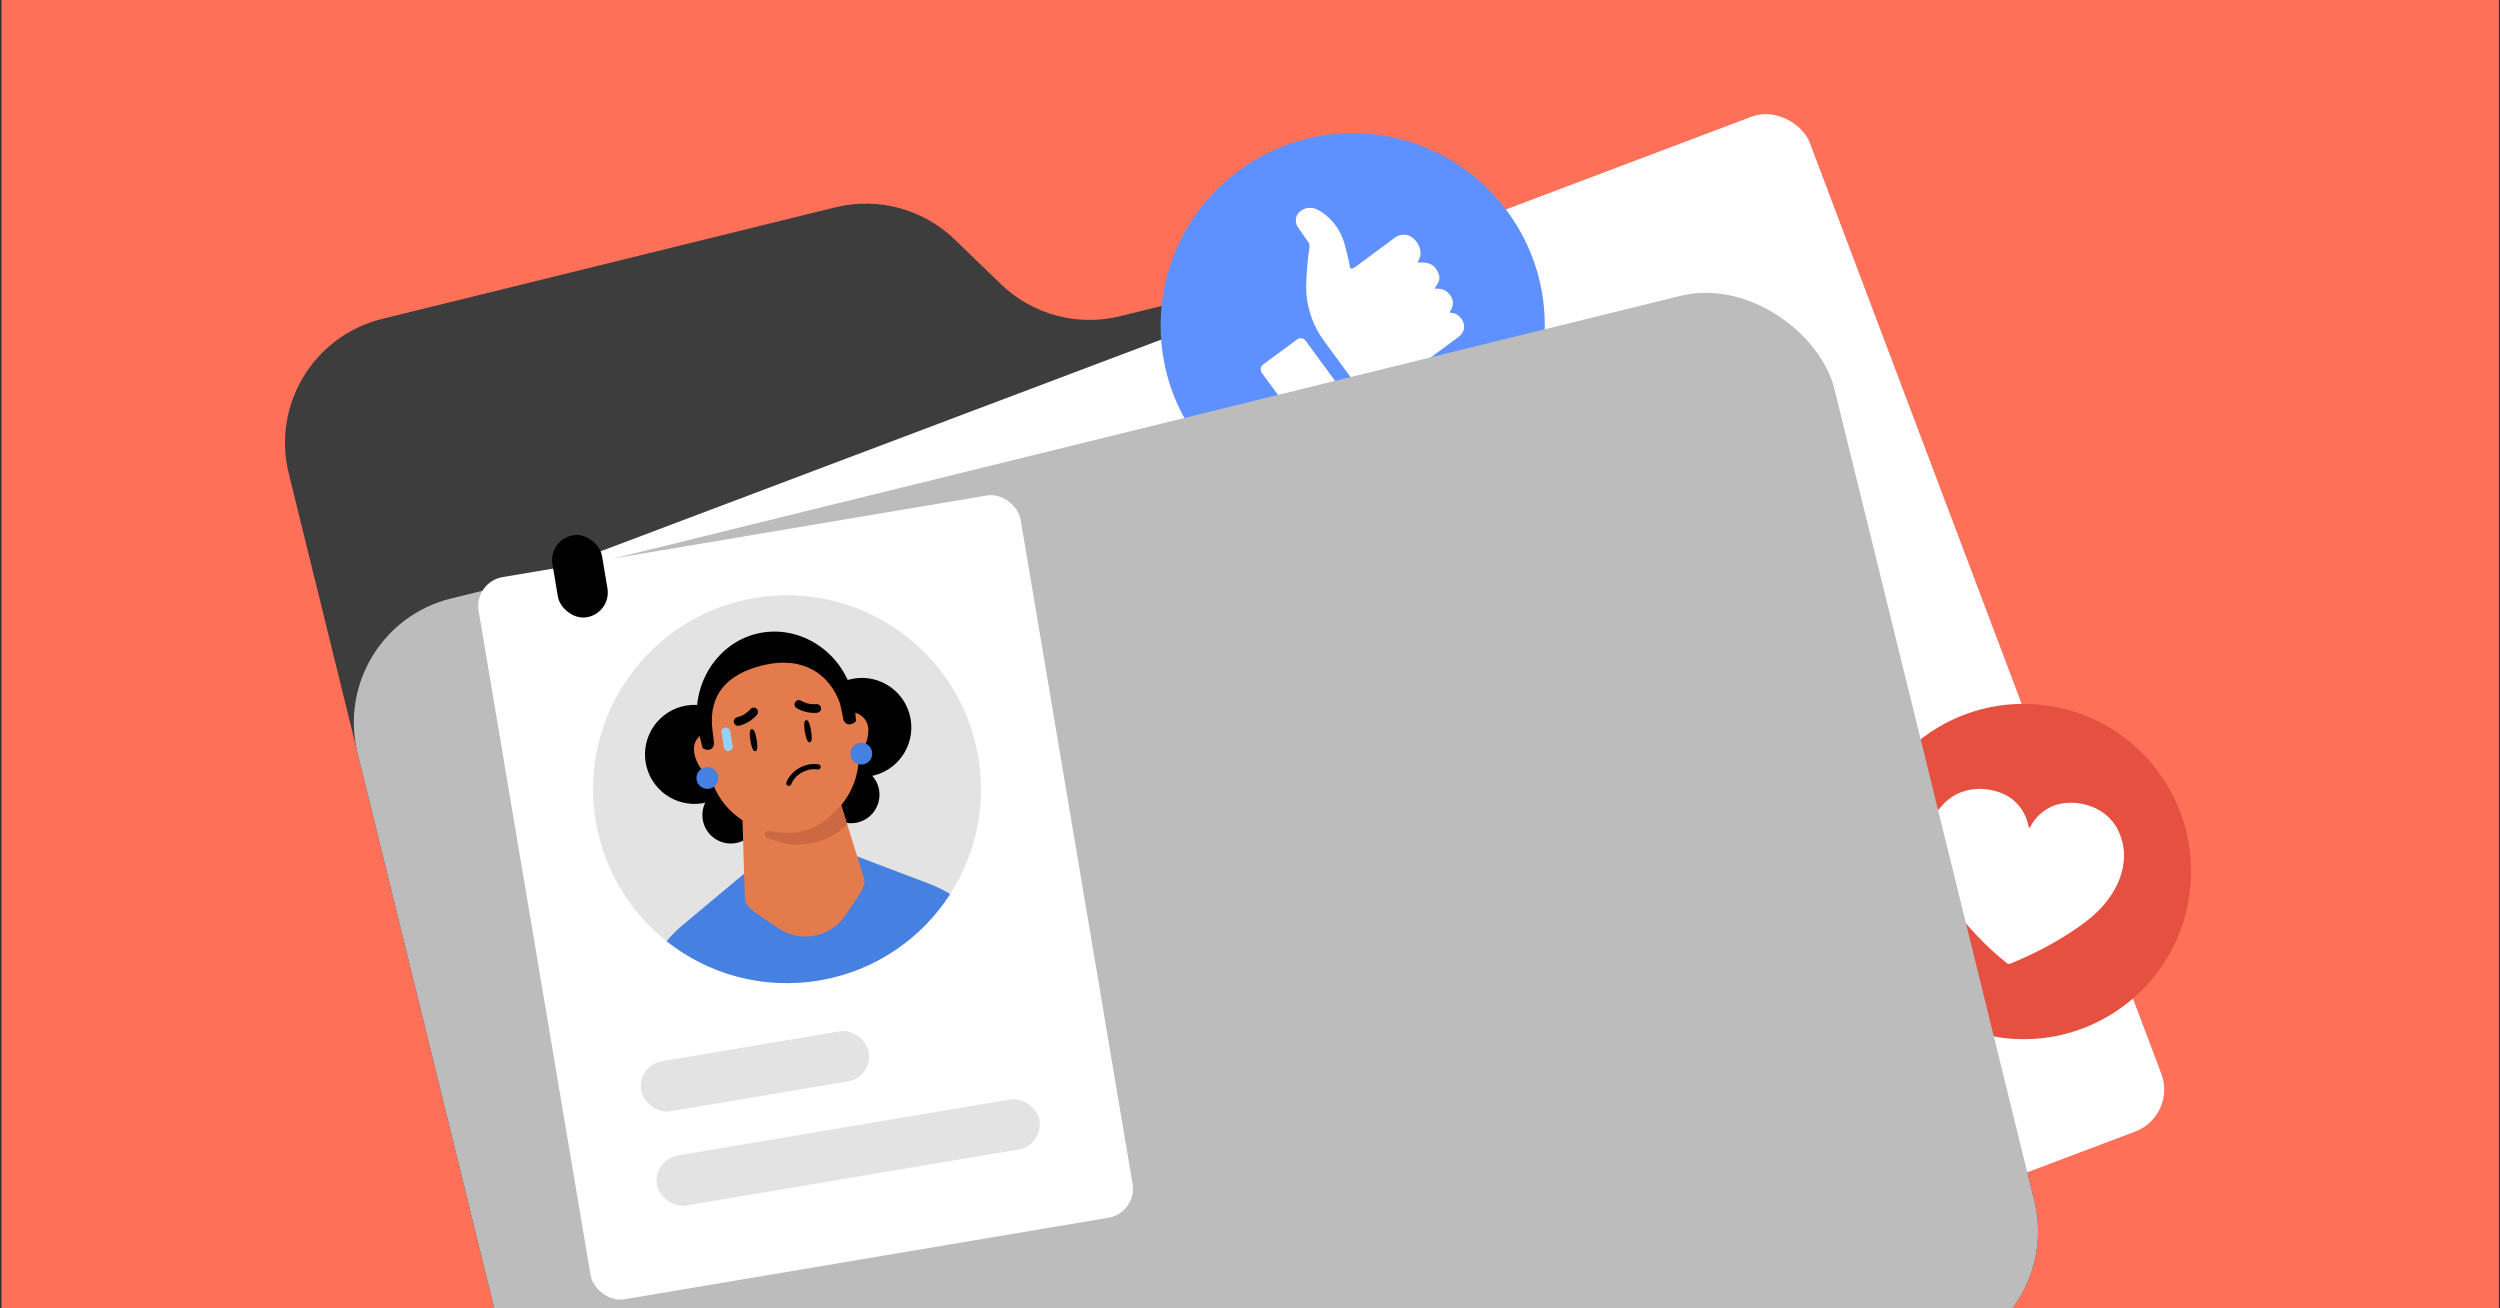 <svg width="946" height="495" viewBox="0 0 946 495" fill="none" xmlns="http://www.w3.org/2000/svg">
<rect x="0" y="0" width="946" height="495" fill="#333333" stroke="none"/>
<g clip-path="url(#clip0_497_2231)">
<rect width="945" height="495" transform="translate(0.57)" fill="#FF7059"/>
<path d="M144.612 120.665C118.707 127.042 102.877 153.211 109.253 179.116L210.892 592.006C217.269 617.911 243.438 633.741 269.342 627.364L734.423 512.879C760.328 506.502 776.158 480.333 769.782 454.428L683.861 105.388C677.484 79.483 651.315 63.653 625.41 70.03L423.812 119.656C407.683 123.626 390.646 119.031 378.7 107.489L361.235 90.612C349.29 79.07 332.252 74.475 316.123 78.445L144.612 120.665Z" fill="#3D3D3D"/>
<rect x="211.98" y="214.379" width="499.007" height="410.557" rx="16.999" transform="rotate(-20.687 211.98 214.379)" fill="white"/>
<path d="M500.511 172.855L472.053 143.003L488.002 86.095L491.572 70.375L523.318 71.179L538.569 85.102L563.743 119.375L544.227 167.378L500.511 172.855Z" fill="white"/>
<path d="M468.84 64.512C436.489 88.296 429.525 133.833 453.287 166.214C477.049 198.595 522.545 205.565 554.896 181.782C587.248 157.998 594.212 112.46 570.45 80.079C546.688 47.699 501.191 40.728 468.84 64.512ZM492.155 79.831L492.239 79.769C495.726 77.298 499.162 79.672 499.162 79.672C499.162 79.672 506.362 83.314 508.81 92.419C510.891 100.12 510.764 100.95 510.764 100.95C510.764 100.95 510.809 102.592 513.153 100.795C513.153 100.795 527.588 90.092 528.09 89.723C529.154 88.941 533.284 87.396 536.269 91.889C538.479 95.202 537.307 97.794 536.563 98.912C536.467 99.057 536.501 99.253 536.657 99.341C536.725 99.383 536.787 99.393 536.873 99.385C538.361 99.23 541.625 99.189 543.307 101.581C545.337 104.473 544.962 106.37 543.054 108.786C542.949 108.918 542.962 109.112 543.095 109.217C543.159 109.28 543.242 109.293 543.328 109.285C544.614 109.131 547.091 109.245 548.857 111.852C550.658 114.507 549.46 116.788 548.669 117.867C548.564 117.999 548.586 118.204 548.73 118.301C548.786 118.352 548.869 118.365 548.931 118.374C549.902 118.342 551.596 118.644 553.079 120.741C553.854 121.847 554.072 122.922 554.03 123.818C553.96 125.252 553.166 126.553 552.015 127.418L519.923 151.103C519.923 151.103 518.178 152.386 516.465 150.053L500.931 128.885C497.103 123.667 494.832 117.489 494.333 111.039C494.04 107.129 494.653 100.064 495.124 96.291C495.221 95.446 495.848 92.738 495.259 91.936C494.504 90.907 493.403 89.156 491.174 86.042C489.757 84.062 490.174 81.269 492.143 79.84L492.155 79.831ZM477.957 137.908L490.845 128.433C491.861 127.686 493.283 127.893 494.039 128.923L515.728 158.479C516.475 159.496 516.256 160.929 515.24 161.676L502.352 171.15C501.335 171.898 499.913 171.69 499.158 170.661L477.468 141.104C476.722 140.087 476.95 138.667 477.966 137.92L477.957 137.908Z" fill="#5E91FF"/>
<path d="M756.181 392.502C790.785 397.778 823.112 373.978 828.384 339.342C833.656 304.706 809.877 272.35 775.272 267.073C740.668 261.796 708.341 285.597 703.069 320.233C697.797 354.869 721.576 387.225 756.181 392.502Z" fill="#E55041"/>
<path fill-rule="evenodd" clip-rule="evenodd" d="M768.237 312.968C769.853 309.664 772.51 307.089 776.205 305.243C782.338 302.18 796.36 303.201 801.678 314.568C806.996 325.935 801.658 339.324 789.445 348.629C781.472 354.702 771.898 360.04 760.724 364.642C760.283 364.824 759.778 364.753 759.404 364.458C751.64 358.337 744.14 350.39 736.907 340.617C725.773 325.576 726.622 313.656 735.221 304.434C743.818 295.212 757.334 298.368 762.277 303.119C765.257 305.983 767.036 309.235 767.615 312.874C767.643 313.055 767.811 313.178 767.992 313.149C768.098 313.133 768.19 313.065 768.237 312.968Z" fill="white"/>
<rect x="123.754" y="238.019" width="575.574" height="412.859" rx="48.305" transform="rotate(-13.829 123.754 238.019)" fill="#BCBCBC"/>
<rect x="179.268" y="220.209" width="207.981" height="277.14" rx="11.1" transform="rotate(-9.564 179.268 220.209)" fill="white"/>
<circle cx="297.807" cy="298.632" r="73.386" transform="rotate(-9.564 297.807 298.632)" fill="#E3E3E3"/>
<path fill-rule="evenodd" clip-rule="evenodd" d="M252.239 356.158C254.06 353.952 256.089 351.919 258.289 350.077L298.79 316.187L298.646 315.331L300.108 315.085L300.153 315.047L300.274 314.945L300.292 315.054L300.497 315.019L351.494 334.372C354.294 335.435 356.994 336.75 359.533 338.325C348.746 355.089 331.206 367.425 310 370.998C288.677 374.591 267.955 368.599 252.239 356.158Z" fill="#4680E0"/>
<path d="M265.909 303.943C276.11 302.222 282.988 292.551 281.271 282.343C279.553 272.135 269.892 265.255 259.69 266.977C249.489 268.698 242.611 278.369 244.328 288.577C246.046 298.785 255.708 305.665 265.909 303.943Z" fill="black"/>
<path d="M278.328 319.036C284.189 318.047 288.14 312.492 287.154 306.627C286.167 300.762 280.616 296.81 274.755 297.799C268.895 298.788 264.943 304.344 265.93 310.208C266.917 316.073 272.467 320.025 278.328 319.036Z" fill="black"/>
<path d="M323.823 311.364C329.684 310.375 333.635 304.819 332.649 298.955C331.662 293.09 326.111 289.138 320.251 290.127C314.39 291.116 310.439 296.671 311.425 302.536C312.412 308.401 317.963 312.353 323.823 311.364Z" fill="black"/>
<path d="M329.232 293.748C339.433 292.026 346.311 282.356 344.593 272.147C342.876 261.939 333.214 255.06 323.013 256.781C312.811 258.502 305.934 268.173 307.651 278.381C309.368 288.589 319.03 295.469 329.232 293.748Z" fill="black"/>
<path d="M284.288 344.11C283.029 342.977 281.916 341.945 281.852 339.874L280.307 288.993L311.738 283.69L326.916 332.244C327.541 334.242 326.588 335.675 326.008 337.066C325.428 338.457 320.061 346.149 320.061 346.149C314.433 354.751 302.817 357.005 294.384 351.133C294.384 351.133 285.774 345.437 284.287 344.102L284.288 344.11Z" fill="#E47B4C"/>
<path d="M275.766 283.583C275.862 279.928 272.987 276.904 269.353 276.81C265.717 276.712 262.679 279.579 262.579 283.234C262.483 286.889 265.275 292.907 268.919 293.003C272.563 293.1 275.666 287.217 275.766 283.583Z" fill="#E47B4C"/>
<path d="M328.465 274.946C327.816 271.348 324.392 268.973 320.804 269.617C317.216 270.265 314.832 273.686 315.476 277.285C316.125 280.883 320.079 286.208 323.667 285.56C327.255 284.911 329.105 278.52 328.464 274.942L328.465 274.946Z" fill="#E47B4C"/>
<path d="M301.438 314.464C286.368 317.179 271.853 307.505 268.551 292.563L264.861 277.493C261.237 261.122 271.952 245.014 288.437 242.047C304.921 239.075 320.563 250.435 322.87 267.041L324.657 282.454C326.76 297.615 316.518 311.747 301.447 314.463L301.443 314.463L301.438 314.464Z" fill="#E47B4C"/>
<path d="M318.282 304.66L320.6 312.058C316.285 316.269 310.382 318.8 303.957 319.582C299.081 320.177 294.471 318.691 290.202 316.998C288.812 316.448 289.307 314.342 290.797 314.444C292.658 314.644 295.033 315.01 296.963 315.09C307.128 315.513 312.894 310.708 318.282 304.66Z" fill="#CC6942"/>
<path d="M286.325 279.905C286.707 282.22 286.724 284.144 285.836 284.291C284.948 284.438 284.345 282.612 283.962 280.297C283.58 277.981 283.563 276.057 284.451 275.91C285.34 275.763 285.943 277.59 286.325 279.905Z" fill="black"/>
<path d="M306.911 276.495C307.294 278.81 307.31 280.734 306.422 280.881C305.534 281.028 304.931 279.201 304.549 276.886C304.166 274.571 304.15 272.647 305.038 272.5C305.926 272.353 306.529 274.179 306.911 276.495Z" fill="black"/>
<rect width="3.378" height="9.012" rx="1.689" transform="matrix(0.987 -0.163 0.163 0.987 272.722 275.565)" fill="#95D1F9"/>
<path d="M278.11 271.881C277.767 272.252 277.595 272.766 277.687 273.293C277.844 274.17 278.68 274.774 279.568 274.621C279.74 274.591 283.482 273.921 286.45 270.465C287.045 269.778 286.967 268.757 286.279 268.151C285.594 267.562 284.563 267.642 283.968 268.329C281.801 270.864 279.043 271.366 279.008 271.372C278.654 271.437 278.351 271.641 278.11 271.881Z" fill="black"/>
<path d="M309.818 266.628C310.263 266.868 310.591 267.3 310.673 267.829C310.807 268.709 310.209 269.551 309.319 269.692C309.146 269.72 305.389 270.292 301.467 267.977C300.684 267.519 300.429 266.527 300.885 265.732C301.344 264.953 302.347 264.696 303.13 265.154C305.997 266.856 308.769 266.441 308.805 266.436C309.161 266.383 309.514 266.479 309.818 266.628Z" fill="black"/>
<path d="M309.408 291.183C309.985 291.239 310.455 290.884 310.545 290.377C310.642 289.849 310.28 289.333 309.751 289.241C309.506 289.2 309.255 289.164 309.009 289.14C304.264 288.675 299.25 291.697 297.576 296.021C297.483 296.267 297.491 296.534 297.597 296.776C297.704 297.019 297.895 297.202 298.146 297.3C298.227 297.336 298.31 297.35 298.406 297.359C298.848 297.403 299.264 297.144 299.423 296.729C300.789 293.19 304.912 290.719 308.827 291.103C309.023 291.122 309.225 291.142 309.418 291.189L309.42 291.178L309.408 291.183Z" fill="black"/>
<path fill-rule="evenodd" clip-rule="evenodd" d="M317.908 266.379C317.908 266.379 318.551 269.124 318.726 270.086L319.078 272.053C319.322 273.4 320.537 274.299 321.804 274.072C322.582 273.932 323.612 273.448 323.916 272.741L323.298 266.073C320.804 248.409 304.451 236.477 287.968 239.448C271.485 242.419 260.583 259.588 264.397 277.012L265.827 282.978C266.355 283.553 267.525 283.852 268.315 283.71C269.587 283.482 270.412 282.188 270.169 280.849C270.056 280.226 270.04 280.004 270.008 279.557C269.997 279.412 269.986 279.246 269.968 279.038C269.768 277.925 269.604 276.543 269.47 275.005C268.5 263.753 274.052 255.147 289.101 251.638C304.149 248.128 314.163 255.362 317.917 266.382L317.908 266.379Z" fill="black"/>
<path d="M268.35 298.45C270.599 298.071 272.115 295.939 271.737 293.688C271.358 291.438 269.228 289.921 266.979 290.3C264.73 290.68 263.214 292.812 263.592 295.062C263.971 297.313 266.101 298.83 268.35 298.45Z" fill="#4680E1"/>
<path d="M326.612 289.259C328.861 288.879 330.377 286.747 329.999 284.497C329.62 282.246 327.49 280.73 325.241 281.109C322.992 281.489 321.476 283.621 321.854 285.871C322.233 288.121 324.363 289.638 326.612 289.259Z" fill="#4680E1"/>
<rect x="241" y="403.173" width="87.375" height="19.203" rx="9.601" transform="rotate(-9.564 241 403.173)" fill="#E3E3E3"/>
<rect x="247.005" y="438.817" width="146.773" height="19.203" rx="9.601" transform="rotate(-9.564 247.005 438.817)" fill="#E3E3E3"/>
<rect x="207.464" y="204.132" width="19.013" height="31.454" rx="9.507" transform="rotate(-9.564 207.464 204.132)" fill="black"/>
</g>
<defs>
<clipPath id="clip0_497_2231">
<rect width="945" height="495" fill="white" transform="translate(0.57)"/>
</clipPath>
</defs>
</svg>
